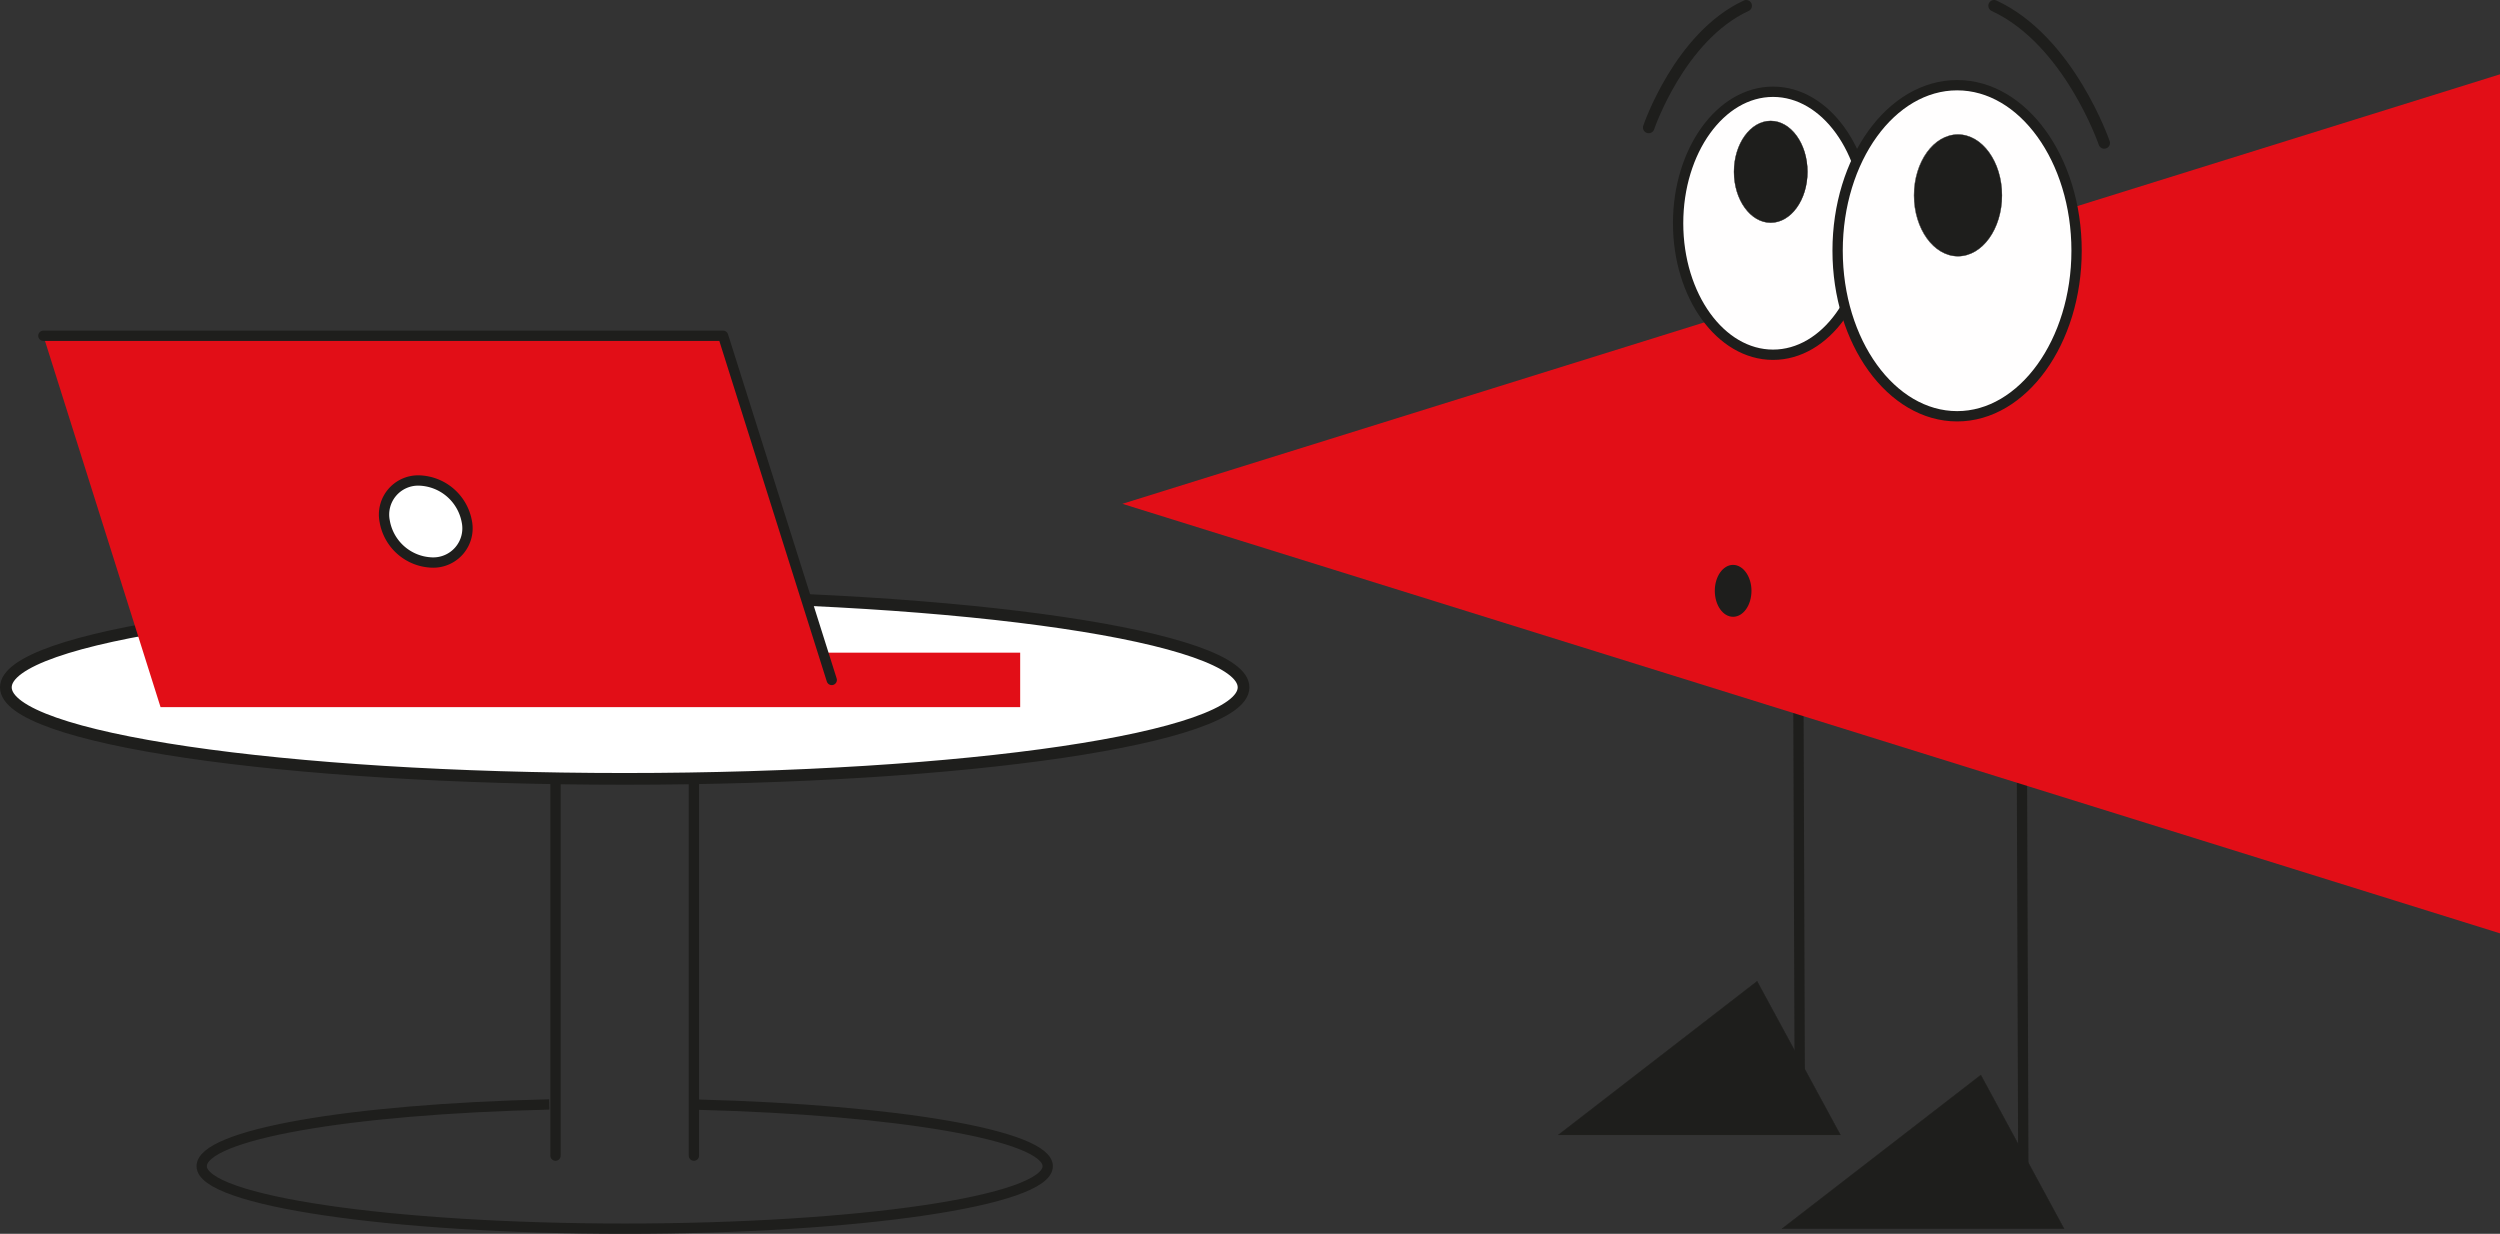 <?xml version="1.0" encoding="UTF-8"?> <svg xmlns="http://www.w3.org/2000/svg" xmlns:xlink="http://www.w3.org/1999/xlink" id="Vrstva_1" data-name="Vrstva 1" viewBox="0 0 213.32 105.28"><rect x="0" y="0" width="213.32" height="105.28" fill="#333333" stroke="none"/><defs><style>.cls-1,.cls-11,.cls-12,.cls-13,.cls-3,.cls-5,.cls-9{fill:none;}.cls-2{clip-path:url(#clip-path);}.cls-11,.cls-12,.cls-13,.cls-3,.cls-5,.cls-9{stroke:#1e1e1c;}.cls-13,.cls-3,.cls-5{stroke-miterlimit:22.93;}.cls-3,.cls-9{stroke-width:0.88px;}.cls-4,.cls-6{fill:#1e1e1c;}.cls-5{stroke-width:0.03px;}.cls-6,.cls-8{fill-rule:evenodd;}.cls-7{fill:#e20e17;}.cls-8{fill:#fffefe;}.cls-13,.cls-9{stroke-linecap:round;}.cls-9{stroke-linejoin:round;}.cls-10{fill:#fff;}.cls-11,.cls-12{stroke-miterlimit:10;}.cls-12{stroke-width:0.88px;}.cls-13{stroke-width:0.98px;}</style><clipPath id="clip-path" transform="translate(0 0)"><rect class="cls-1" width="213.32" height="105.28"></rect></clipPath></defs><g class="cls-2"><line class="cls-3" x1="172.52" y1="63.69" x2="172.66" y2="103.71"></line></g><polygon class="cls-4" points="152.06 104.84 176.12 104.84 169.02 91.73 152.06 104.84"></polygon><polygon class="cls-5" points="169.02 91.73 176.12 104.84 152.06 104.84 169.02 91.73"></polygon><line class="cls-3" x1="153.44" y1="55.69" x2="153.58" y2="95.71"></line><polygon class="cls-6" points="149.93 83.73 157.04 96.84 132.97 96.84 149.93 83.73"></polygon><polygon class="cls-5" points="149.93 83.73 157.04 96.84 132.97 96.84 149.93 83.73"></polygon><polygon class="cls-7" points="95.77 42.99 213.32 79.64 213.32 6.34 95.77 42.99"></polygon><g class="cls-2"><path class="cls-8" d="M151.29,30.27c-4.46,0-8.1-5-8.1-11.22s3.64-11.22,8.1-11.22,8.1,5,8.1,11.22-3.64,11.22-8.1,11.22" transform="translate(0 0)"></path><ellipse class="cls-3" cx="151.29" cy="19.05" rx="8.1" ry="11.22"></ellipse><path class="cls-8" d="M167,35.52c-5.62,0-10.2-6.35-10.2-14.13S161.37,7.27,167,7.27s10.19,6.35,10.19,14.12S172.6,35.52,167,35.52" transform="translate(0 0)"></path><path class="cls-3" d="M167,35.52c-5.62,0-10.2-6.35-10.2-14.13S161.37,7.27,167,7.27s10.19,6.35,10.19,14.12S172.6,35.52,167,35.52Z" transform="translate(0 0)"></path><path class="cls-6" d="M167.07,21.86c-2.06,0-3.74-2.34-3.74-5.19s1.68-5.19,3.74-5.19,3.75,2.33,3.75,5.19-1.68,5.19-3.75,5.19" transform="translate(0 0)"></path><ellipse class="cls-5" cx="167.07" cy="16.67" rx="3.75" ry="5.19"></ellipse><path class="cls-6" d="M151.09,19c-1.72,0-3.13-1.95-3.13-4.34s1.41-4.34,3.13-4.34,3.14,1.95,3.14,4.34S152.82,19,151.09,19" transform="translate(0 0)"></path><ellipse class="cls-5" cx="151.09" cy="14.66" rx="3.13" ry="4.34"></ellipse><path class="cls-3" d="M59.61,94.26c16.93.44,29.79,2.62,29.79,5.25,0,2.95-16.16,5.33-36.09,5.33s-36.1-2.38-36.1-5.33c0-2.66,12.41-4.87,29.66-5.27" transform="translate(0 0)"></path><polyline class="cls-9" points="47.4 98.61 47.4 61.46 59.21 61.46 59.21 98.61"></polyline><path class="cls-10" d="M106.11,58.65c0,4.31-23.64,7.81-52.8,7.81S.5,63,.5,58.65s23.64-7.8,52.81-7.8,52.8,3.49,52.8,7.8" transform="translate(0 0)"></path><path class="cls-11" d="M106.11,58.65c0,4.31-23.64,7.81-52.8,7.81S.5,63,.5,58.65s23.64-7.8,52.81-7.8S106.11,54.34,106.11,58.65Z" transform="translate(0 0)"></path><polygon class="cls-7" points="70.23 55.69 61.7 28.65 3.7 28.65 13.7 60.34 87.05 60.34 87.05 55.69 70.23 55.69"></polygon><polyline class="cls-9" points="3.7 28.65 61.7 28.65 70.97 58.02"></polyline><path class="cls-10" d="M39.83,44.49A2.92,2.92,0,0,1,36.88,48a4.24,4.24,0,0,1-4.05-3.5A2.91,2.91,0,0,1,35.77,41a4.27,4.27,0,0,1,4.06,3.5" transform="translate(0 0)"></path><path class="cls-12" d="M39.83,44.49A2.92,2.92,0,0,1,36.88,48a4.24,4.24,0,0,1-4.05-3.5A2.91,2.91,0,0,1,35.77,41,4.27,4.27,0,0,1,39.83,44.49Z" transform="translate(0 0)"></path><path class="cls-6" d="M149.45,50.41c0,1.23-.7,2.22-1.57,2.22s-1.56-1-1.56-2.22.7-2.21,1.56-2.21,1.57,1,1.57,2.21" transform="translate(0 0)"></path><path class="cls-13" d="M140.68,10.88S143.31,3.12,149,.49" transform="translate(0 0)"></path><path class="cls-13" d="M179.55,12.2s-3-8.75-9.4-11.71" transform="translate(0 0)"></path></g></svg> 